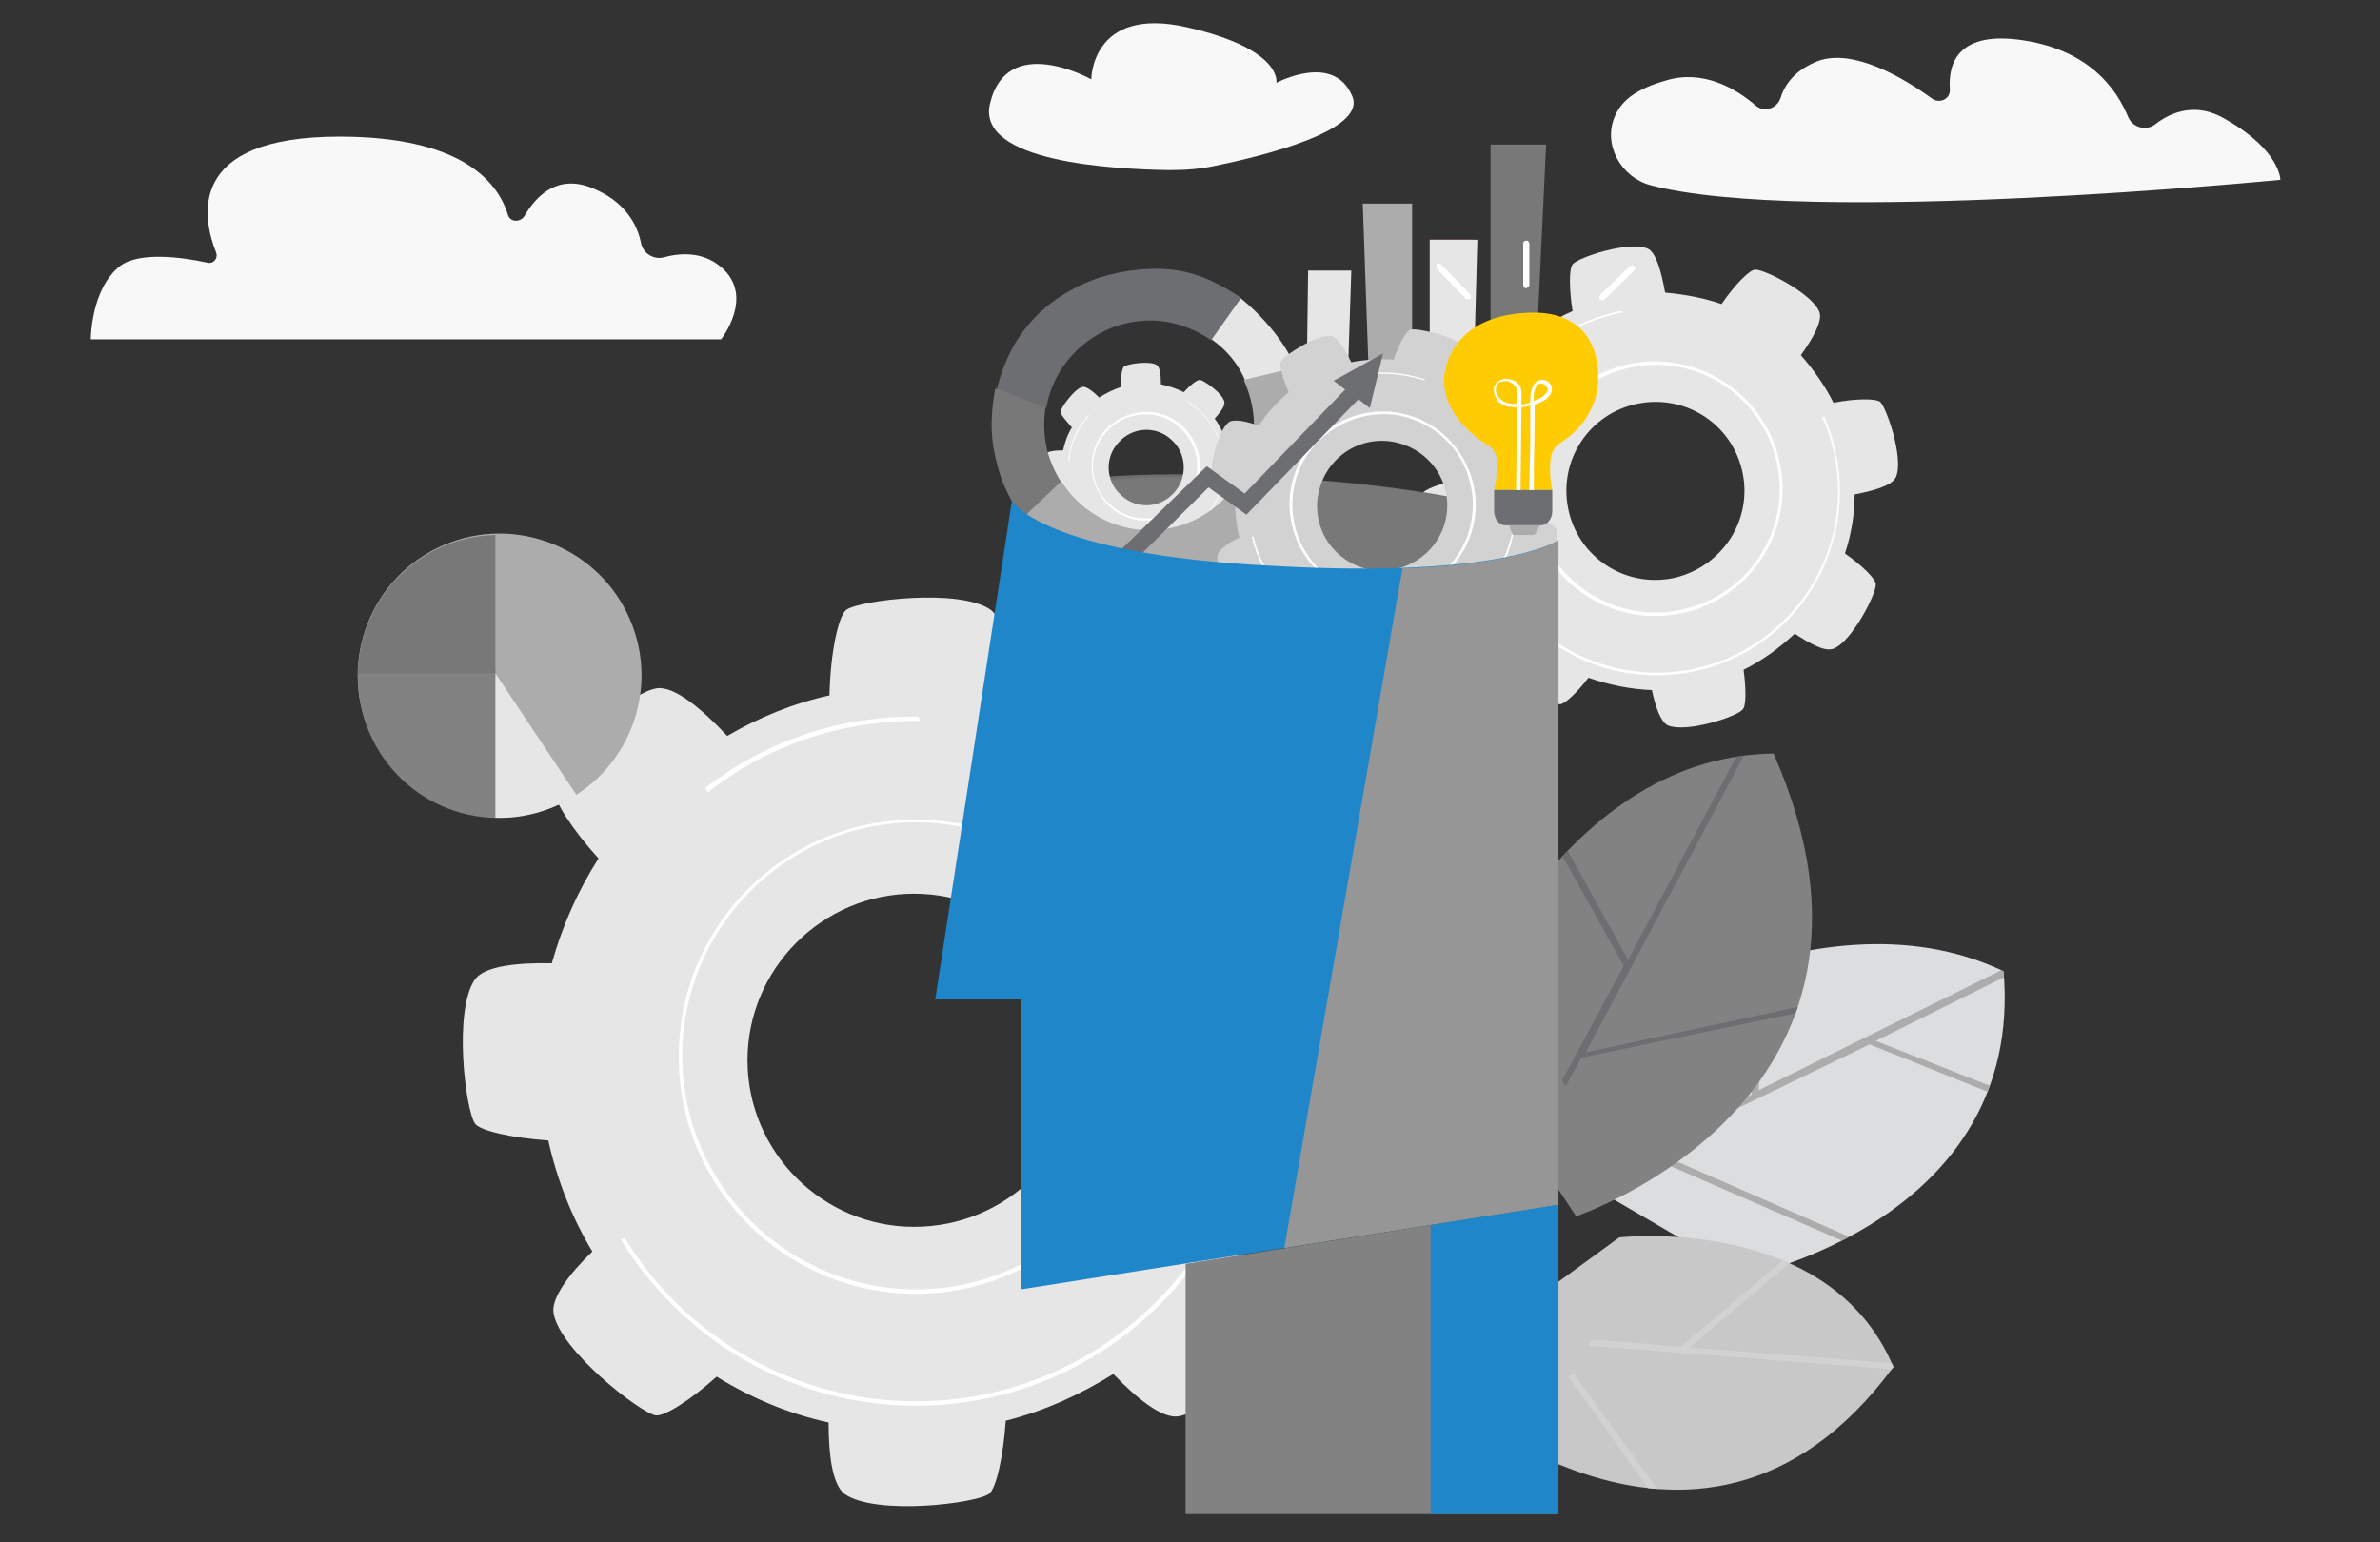 <?xml version="1.0" encoding="utf-8"?>
<!-- Generator: Adobe Illustrator 24.1.2, SVG Export Plug-In . SVG Version: 6.00 Build 0)  -->
<svg version="1.1" id="Layer_1" xmlns="http://www.w3.org/2000/svg" xmlns:xlink="http://www.w3.org/1999/xlink" x="0px" y="0px"
	 viewBox="0 0 270 175" style="enable-background:new 0 0 270 175;" xml:space="preserve">
<rect x="0" y="0" width="270" height="175" fill="#333333" stroke="none"/>
<style type="text/css">
	.st0{fill:none;}
	.st1{fill:#F8F8F8;}
	.st2{fill:#E6E6E6;}
	.st3{fill:#FFFFFF;}
	.st4{fill:#DCDDDE;}
	.st5{clip-path:url(#SVGID_3_);fill:#ACACAC;}
	.st6{fill:#C8C8C8;}
	.st7{clip-path:url(#SVGID_7_);fill:#D2D2D2;}
	.st8{clip-path:url(#SVGID_9_);fill:#D2D2D2;}
	.st9{fill:#828282;}
	.st10{clip-path:url(#SVGID_11_);fill:#6D6E71;}
	.st11{fill:#ACACAC;}
	.st12{fill:#EA5768;}
	.st13{fill:#787878;}
	.st14{fill:#6D6E71;}
	.st15{fill:#D2D2D2;}
	.st16{fill:#1F87C9;}
	.st17{fill:#969696;}
	.st18{fill:#FFCC04;}
</style>
<rect class="st0" width="270" height="175"/>
<rect class="st0" width="270" height="175"/>
<rect class="st0" width="270" height="175"/>
<rect class="st0" width="270" height="175"/>
<g>
	<path class="st1" d="M258.7,20.4c0,0-53.9,5.3-71.5,0.6c-3.3-0.9-5.4-4.6-4-7.8c0.7-1.7,2.3-3.1,5.9-4.1c4.1-1.2,7.8,0.9,10.1,2.9
		c1,0.8,2.4,0.3,2.8-0.9c0.5-1.6,1.7-3.2,4.3-4.2c4-1.4,9.6,1.9,12.9,4.3c0.9,0.6,2.1,0,2-1.1c-0.2-3,1-6.7,8.5-5.5
		c7.4,1.2,10.4,5.5,11.7,8.6c0.5,1.3,2.1,1.7,3.1,0.9c1.8-1.4,4.7-2.6,8.1-0.5C258.7,17.1,258.7,20.4,258.7,20.4z"/>
	<g>
		<path class="st2" d="M154.4,111.3c-0.7-0.9-4.9-1.8-9.8-1.9c-1.1-4-2.7-7.8-4.9-11.3c3.1-2.9,6.1-6.2,5.7-8.3
			c-0.7-4.2-9.8-11.3-11.6-11.6c-1.1-0.1-4.9,2.3-8.4,5.7c-3.5-2.1-7.2-3.7-11.2-4.7c0.2-4.2-0.1-8.7-1.8-10
			c-3.5-2.5-14.9-1.1-16.4,0c-0.9,0.7-1.8,4.9-1.9,9.7c-4.1,0.9-8,2.5-11.6,4.6c-2.8-3-6-5.7-8-5.4c-4.2,0.7-11.3,9.8-11.6,11.6
			c-0.1,1.1,2,4.4,5,7.7c-2.3,3.6-4.1,7.6-5.3,11.9c-3.8-0.1-7.6,0.3-8.7,1.8c-2.5,3.5-1.1,14.9,0,16.4c0.6,0.8,4.1,1.6,8.3,1.9
			c1,4.5,2.7,8.8,5,12.6c-2.6,2.5-4.7,5.3-4.4,7c0.7,4.2,9.8,11.3,11.6,11.6c1,0.1,3.9-1.7,6.9-4.4c3.9,2.4,8.1,4.2,12.7,5.2
			c0,3.6,0.4,7,1.8,8.1c3.5,2.5,14.9,1.1,16.4,0c0.8-0.6,1.6-4.1,1.9-8.3c4.4-1.1,8.5-3,12.2-5.3c2.6,2.7,5.5,5.1,7.4,4.8
			c4.2-0.7,11.3-9.8,11.6-11.6c0.1-1.1-2-4.4-5.1-7.7c2.1-3.7,3.7-7.7,4.6-11.9c4.1,0.1,8.2-0.2,9.4-1.8
			C156.9,124.2,155.5,112.8,154.4,111.3z M103.7,139.2c-10.4,0-18.9-8.5-18.9-18.9c0-10.4,8.5-18.9,18.9-18.9
			c10.4,0,18.9,8.5,18.9,18.9C122.7,130.8,114.2,139.2,103.7,139.2z"/>
		<g>
			<path class="st3" d="M103.9,146.8C89,146.8,77,134.7,77,119.9C77,105,89,93,103.9,93c14.8,0,26.9,12.1,26.9,26.9
				C130.8,134.7,118.7,146.8,103.9,146.8z M103.9,93.3c-14.6,0-26.5,11.9-26.5,26.5c0,14.6,11.9,26.5,26.5,26.5
				c14.6,0,26.5-11.9,26.5-26.5C130.4,105.3,118.5,93.3,103.9,93.3z"/>
		</g>
		<g>
			<path class="st3" d="M142.1,112.1c-0.2,0-0.4,0-0.5-0.1c0.6,2.7,0.9,5.5,0.9,8.4c0,21.3-17.3,38.6-38.6,38.6
				c-13.9,0-26.2-7.4-33-18.5c0,0,0,0,0,0c-0.2,0-0.3,0.1-0.5,0.1c6.9,11.3,19.3,18.9,33.5,18.9c21.6,0,39.1-17.5,39.1-39.1
				C143,117.5,142.7,114.8,142.1,112.1z"/>
			<path class="st3" d="M80.3,89.9c6.5-5.1,14.7-8.1,23.6-8.1c0.2,0,0.3,0,0.5,0c-0.1-0.2-0.1-0.3-0.2-0.5c-0.1,0-0.2,0-0.4,0
				c-9,0-17.2,3-23.8,8.1C80.1,89.6,80.2,89.7,80.3,89.9z"/>
		</g>
	</g>
	<g>
		<g>
			<path class="st2" d="M213.3,45.6c-0.5-0.4-2.8-0.4-5.3,0.1c-1-2-2.3-3.8-3.7-5.4c1.3-1.8,2.5-3.9,2.1-4.9
				c-0.8-2.1-6.3-4.9-7.3-4.8c-0.6,0-2.3,1.7-3.8,3.9c-2-0.7-4.2-1.1-6.4-1.3c-0.4-2.2-1-4.6-2-5c-2.1-0.9-7.9,1-8.5,1.8
				c-0.4,0.5-0.4,2.8,0,5.3c-2.1,0.9-3.9,2.2-5.6,3.6c-1.8-1.3-3.7-2.4-4.7-2c-2.1,0.8-4.9,6.3-4.8,7.3c0,0.6,1.5,2.1,3.5,3.5
				c-0.8,2.1-1.3,4.4-1.5,6.8c-2,0.4-3.9,1-4.3,1.9c-0.9,2.1,1,7.9,1.8,8.5c0.4,0.4,2.3,0.4,4.5,0.1c1,2.2,2.4,4.3,4,6
				c-1.1,1.6-1.9,3.3-1.6,4.1c0.8,2.1,6.3,4.9,7.3,4.8c0.5,0,1.9-1.3,3.2-3c2.3,0.8,4.7,1.3,7.2,1.4c0.4,1.9,1,3.6,1.8,4
				c2.1,0.9,7.9-1,8.5-1.8c0.4-0.4,0.4-2.3,0.1-4.5c2.2-1.1,4.1-2.5,5.8-4.1c1.7,1.1,3.4,2.1,4.4,1.7c2.1-0.8,4.9-6.3,4.8-7.3
				c0-0.6-1.5-2.1-3.5-3.5c0.7-2.1,1.1-4.4,1.1-6.7c2.1-0.4,4.3-1,4.7-2C216,52,214,46.2,213.3,45.6z M189.8,65.6
				c-5.5,1.1-10.8-2.4-11.9-7.9c-1.1-5.5,2.4-10.8,7.9-11.9c5.5-1.1,10.8,2.4,11.9,7.9C198.8,59.1,195.3,64.4,189.8,65.6z"/>
		</g>
		<g>
			<path class="st3" d="M190.7,69.6c-7.8,1.6-15.4-3.4-17.1-11.2c-1.6-7.8,3.4-15.4,11.2-17.1c7.8-1.6,15.5,3.4,17.1,11.2
				C203.6,60.3,198.5,68,190.7,69.6z M185,41.7c-7.6,1.6-12.5,9-10.9,16.6c1.6,7.6,9,12.5,16.6,10.9c7.6-1.6,12.5-9,10.9-16.6
				C200,45,192.6,40.1,185,41.7z"/>
		</g>
		<g>
			<path class="st3" d="M207,47.3c-0.1,0-0.2,0-0.3,0c0.6,1.3,1.1,2.8,1.4,4.3c2.3,11.1-4.9,22-16,24.3c-7.3,1.5-14.5-1.1-19.2-6.1
				c0,0,0,0,0,0c-0.1,0-0.2,0.1-0.3,0.1c4.8,5.2,12.1,7.8,19.5,6.3c11.3-2.3,18.5-13.4,16.2-24.6C208,50,207.5,48.6,207,47.3z"/>
			<path class="st3" d="M172.3,42.3c2.9-3.3,6.8-5.8,11.5-6.8c0.1,0,0.2,0,0.3,0c-0.1-0.1-0.1-0.2-0.1-0.2c-0.1,0-0.1,0-0.2,0
				c-4.7,1-8.7,3.4-11.6,6.8C172.2,42.2,172.2,42.2,172.3,42.3z"/>
		</g>
	</g>
	<g>
		<g>
			<g>
				<path id="SVGID_6_" class="st4" d="M178.8,133.6l19.2,11.2c0,0,31.7-6.4,29.3-34.6c-21.8-10.4-48.8,8.9-48.8,8.9L178.8,133.6z"
					/>
			</g>
			<g>
				<defs>
					<path id="SVGID_1_" d="M178.8,133.6l19.2,11.2c0,0,31.7-6.4,29.3-34.6c-21.8-10.4-48.8,8.9-48.8,8.9L178.8,133.6z"/>
				</defs>
				<clipPath id="SVGID_3_">
					<use xlink:href="#SVGID_1_"  style="overflow:visible;"/>
				</clipPath>
				<path class="st5" d="M187.3,130.5l23.1,10.1l-0.9,0.4l-23-10l-3.3,1.7c-0.2-0.3-0.3-0.3-0.3-0.5c0.1-0.1-0.1-0.2-0.1-0.2
					l15.9-7.8l1.4-15.1l0.8-0.5l-1.4,15.1l27.7-13.7l0.7,0.6l-15.1,7.5l13.2,5.2l-0.2,0.7l-13.7-5.5L187.3,130.5z"/>
			</g>
		</g>
		<g>
			<g>
				<g>
					<path id="SVGID_4_" class="st6" d="M161.6,156.5c0,0,30.7,29.1,53.2-1.4c-7.3-17.4-31.1-14.7-31.1-14.7L161.6,156.5z"/>
				</g>
				<g>
					<defs>
						<path id="SVGID_5_" d="M161.6,156.5c0,0,30.7,29.1,53.2-1.4c-7.3-17.4-31.1-14.7-31.1-14.7L161.6,156.5z"/>
					</defs>
					<clipPath id="SVGID_7_">
						<use xlink:href="#SVGID_5_"  style="overflow:visible;"/>
					</clipPath>
					<path class="st7" d="M180.8,152l9.9,0.8l12-10.2l0.9,0.2l-11.9,10.1l23.4,1.8l-0.1,0.7l-34.7-2.7
						C180.3,152.6,180.3,152.3,180.8,152z"/>
				</g>
				<g>
					<defs>
						<path id="SVGID_8_" d="M161.6,156.5c0,0,30.7,29.1,53.2-1.4c-7.3-17.4-31.1-14.7-31.1-14.7L161.6,156.5z"/>
					</defs>
					<clipPath id="SVGID_9_">
						<use xlink:href="#SVGID_8_"  style="overflow:visible;"/>
					</clipPath>
					<path class="st8" d="M178.4,155.7l10.3,14.2l-1.1-0.2l-9.7-13.5C178.2,156.1,178.4,155.8,178.4,155.7z"/>
				</g>
			</g>
			<g>
				<g>
					<path id="SVGID_2_" class="st9" d="M178.8,138c0,0,39.7-13.3,22.4-52.5c-24.9,0.3-36.3,31.5-36.3,31.5L178.8,138z"/>
				</g>
				<g>
					<defs>
						<path id="SVGID_10_" d="M178.8,138c0,0,39.7-13.3,22.4-52.5c-24.9,0.3-36.3,31.5-36.3,31.5L178.8,138z"/>
					</defs>
					<clipPath id="SVGID_11_">
						<use xlink:href="#SVGID_10_"  style="overflow:visible;"/>
					</clipPath>
					<path class="st10" d="M177.5,95.9l7.2,13l13.1-24.6l0.6,0.4l-18.5,34.7l24.7-5.3l-0.1,0.7l-25.1,5.2l-1.8,3.3
						c-0.1-0.2-0.2-0.5-0.4-0.7l7-13l0,0L177,96.7L177.5,95.9z"/>
				</g>
			</g>
		</g>
	</g>
	<g>
		<polygon class="st2" points="152.8,45.9 148.2,45.9 148.4,30.7 153.3,30.7 		"/>
		<polygon class="st11" points="160.2,45.9 155.4,45.9 154.6,23.1 160.2,23.1 		"/>
		<rect x="162.2" y="27.2" class="st12" width="4.9" height="18.7"/>
		<polygon class="st2" points="167.1,45.9 162.2,45.9 162.2,27.2 167.6,27.2 		"/>
		<polygon class="st13" points="174,45.9 169.1,45.9 169.1,16.4 175.4,16.4 		"/>
	</g>
	<g>
		<path class="st14" d="M176.5,61.1c-0.2,2.8-14.2,8.5-31.4,7.4c-17.2-1-29.3-8.7-29.1-11.5c0.2-2.8,12.5-3.8,29.7-2.8
			S176.6,58.4,176.5,61.1z"/>
		<path class="st13" d="M134.8,54.1c-4.1,0-7.8,0.2-11,0.5c-5.5,0.6-8.9,1.6-8.9,2.8c-0.1,1.2,2.9,3.6,8.6,6
			c3.7,1.6,11.5,4.3,21.6,4.9c10.2,0.6,18.1-1.2,22-2.3c5.9-1.7,9.3-3.8,9.4-5l0,0l-0.2,0c0.1-2.3-12.1-5.6-30.6-6.7
			C141.9,54.2,138.3,54.1,134.8,54.1z"/>
	</g>
	<g>
		<g>
			<path class="st2" d="M136.1,43.1c-0.3,0-1.1,0.6-1.8,1.4c-0.8-0.4-1.7-0.7-2.6-0.9c0-1-0.1-2-0.5-2.2c-0.8-0.5-3.4-0.1-3.7,0.2
				c-0.2,0.2-0.4,1.2-0.3,2.3c-0.9,0.3-1.7,0.7-2.5,1.2c-0.7-0.7-1.5-1.3-1.9-1.2c-0.9,0.2-2.4,2.3-2.5,2.8c0,0.3,0.6,1,1.3,1.8
				c-0.5,0.8-0.8,1.7-1,2.6c-0.9,0-1.9,0.1-2.1,0.5c-0.5,0.8-0.1,3.4,0.2,3.7c0.2,0.2,1,0.3,2.1,0.3c0.3,0.9,0.7,1.9,1.2,2.7
				c-0.6,0.6-1.1,1.3-1,1.7c0.2,0.9,2.3,2.4,2.8,2.5c0.2,0,0.9-0.4,1.6-1.1c0.9,0.5,1.9,0.9,2.9,1.1c0,0.8,0.2,1.6,0.5,1.8
				c0.8,0.5,3.4,0.1,3.7-0.2c0.2-0.1,0.3-0.9,0.3-1.8c1-0.3,1.9-0.7,2.8-1.3c0.6,0.5,1.2,1,1.6,0.9c0.9-0.2,2.4-2.3,2.5-2.8
				c0-0.2-0.4-0.9-1.1-1.6c0.5-0.9,0.8-1.9,0.9-2.9c0.9,0,1.7-0.2,1.9-0.5c0.5-0.8,0.1-3.4-0.2-3.7c-0.2-0.2-1-0.3-2.1-0.3
				c-0.3-0.9-0.7-1.8-1.3-2.6c0.6-0.7,1.2-1.4,1.1-1.9C138.7,44.6,136.5,43.1,136.1,43.1z M133.2,55.9c-1.6,1.8-4.3,1.9-6,0.3
				c-1.8-1.6-1.9-4.3-0.3-6c1.6-1.8,4.3-1.9,6-0.3C134.6,51.4,134.8,54.1,133.2,55.9z"/>
		</g>
		<g>
			<path class="st3" d="M134.6,57c-2.3,2.5-6.2,2.8-8.7,0.5c-2.5-2.3-2.8-6.2-0.5-8.7c2.3-2.5,6.2-2.8,8.7-0.5S136.8,54.5,134.6,57z
				 M125.5,49c-2.2,2.4-2,6.2,0.5,8.3c2.4,2.2,6.2,2,8.3-0.5c2.2-2.4,2-6.2-0.5-8.3C131.5,46.3,127.7,46.6,125.5,49z"/>
		</g>
		<g>
			<path class="st3" d="M134.4,45.3C134.4,45.3,134.3,45.4,134.4,45.3c0.5,0.4,1,0.8,1.5,1.2c3.6,3.2,3.9,8.7,0.7,12.3
				c-2.1,2.3-5.2,3.3-8.1,2.8c0,0,0,0,0,0c0,0,0,0.1-0.1,0.1c2.9,0.6,6.1-0.4,8.2-2.8c3.3-3.6,3-9.2-0.7-12.5
				C135.5,46,134.9,45.6,134.4,45.3z"/>
			<path class="st3" d="M121.3,52.4c0.1-1.9,0.9-3.7,2.2-5.2c0,0,0.1-0.1,0.1-0.1c0,0-0.1,0-0.1,0c0,0,0,0-0.1,0.1
				c-1.4,1.5-2.1,3.4-2.2,5.2C121.3,52.3,121.3,52.3,121.3,52.4z"/>
		</g>
	</g>
	<g>
		<path class="st13" d="M113.1,52.6c0.7,2.9,2.2,5.5,4.1,7.6c0.7-2,2-3.7,4-4.4c-1.1-1.3-1.9-2.9-2.4-4.7c-0.7-3-0.3-6,1-8.5
			c-0.4,0-0.7,0-1.1-0.1c-0.2-0.1-0.4-0.1-0.7-0.2c-0.4,0.3-0.8,0.6-1.2,0.9c-0.3,0.2-0.6,0.6-0.9,0.8c0,0,0,0,0,0
			c-0.1,0.1-0.2,0.2-0.3,0.3c-0.9,0.9-1.6-0.3-2.7-0.2C112.2,48.1,112.5,50.3,113.1,52.6z"/>
		<path class="st2" d="M137.9,34.4c0,0-0.1,0-0.1-0.1c0,0,0,0,0,0c-0.1,0.4-0.1,0.7-0.1,1.1c0,0.2,0,0.3,0,0.5c0,0,0,0,0,0
			c0,0.5,0,0.9-0.1,1.4c0,0.4-0.1,0.8-0.3,1.1c1.9,1.3,3.4,3.1,4.2,5.4c1.3-0.7,2.7-1.1,4.2-1.4c0.5-0.1,1-0.2,1.5-0.1
			c-1.1-3.2-4-6.5-6.5-8.5C139.6,34.3,139.1,34.9,137.9,34.4z"/>
		<path class="st11" d="M141.1,43.1c0.3,0.7,0.6,1.5,0.8,2.3c1.6,6.4-2.3,12.8-8.6,14.4c-5.1,1.3-10.3-1-12.9-5.2l-4.4,4.2
			c4.5,6,10.8,8.3,18.7,6.8c9.6-2.4,15.4-12.1,13-21.6c-0.2-0.8-0.5-1.6-0.7-2.3L141.1,43.1z"/>
		<path class="st14" d="M113.1,44.1l5.6,2.2c0.8-4.9,4.8-9,10-9.8c3.2-0.5,6.2,0.4,8.7,2.1l3.4-4.8c-3.6-2.4-6.3-3.3-9.7-3.3
			c-2.3,0-4.5,0.4-6.7,1.1C118.4,33.8,114.6,38,113.1,44.1z"/>
	</g>
	<g>
		<g>
			<path class="st15" d="M176.6,60.1c-0.1-0.4-1.6-1.3-3.4-1.9c0.1-1.6-0.1-3.2-0.4-4.8c1.5-0.7,3-1.6,3.1-2.4
				c0.2-1.6-2.3-5.4-2.9-5.7c-0.4-0.2-2.1,0.3-3.8,1.1c-1-1.2-2.2-2.2-3.6-3.1c0.6-1.6,1-3.3,0.5-3.9c-1-1.3-5.4-2.2-6.1-2
				c-0.4,0.1-1.3,1.6-1.9,3.4c-1.6-0.1-3.3,0-4.8,0.3c-0.7-1.4-1.5-2.8-2.3-3c-1.6-0.2-5.4,2.3-5.7,2.9c-0.2,0.4,0.2,1.9,0.9,3.5
				c-1.3,1.1-2.4,2.3-3.4,3.8c-1.4-0.5-2.8-0.8-3.4-0.4c-1.3,1-2.2,5.4-2,6.1c0.1,0.4,1.3,1.1,2.8,1.7c-0.2,1.8,0,3.6,0.4,5.3
				c-1.3,0.6-2.4,1.4-2.5,2.1c-0.2,1.6,2.3,5.4,2.9,5.7c0.3,0.2,1.6-0.1,3.1-0.8c1.1,1.3,2.5,2.5,4.1,3.4c-0.4,1.3-0.7,2.7-0.3,3.2
				c1,1.3,5.4,2.2,6.1,2c0.4-0.1,1.1-1.3,1.7-2.9c1.8,0.1,3.5-0.1,5.2-0.5c0.7,1.3,1.4,2.5,2.2,2.7c1.6,0.2,5.4-2.3,5.7-2.9
				c0.2-0.4-0.2-1.9-1-3.5c1.2-1.1,2.3-2.4,3.1-3.9c1.5,0.5,3.1,0.9,3.7,0.4C176,65.2,176.8,60.8,176.6,60.1z M154.5,64.4
				c-3.9-1.3-6-5.4-4.7-9.3c1.3-3.9,5.4-6,9.3-4.7c3.9,1.3,6,5.4,4.7,9.3C162.5,63.5,158.4,65.6,154.5,64.4z"/>
		</g>
		<g>
			<path class="st3" d="M156.8,67.8c-1.1,0-2.2-0.2-3.2-0.5c-5.5-1.8-8.6-7.8-6.8-13.3c1.8-5.5,7.8-8.6,13.3-6.8
				c5.5,1.8,8.6,7.8,6.8,13.3l0,0C165.5,64.9,161.3,67.8,156.8,67.8z M156.9,47c-4.3,0-8.4,2.8-9.8,7.1c-1.7,5.4,1.2,11.2,6.6,12.9
				c5.4,1.7,11.2-1.2,12.9-6.6l0.1,0l-0.1,0c1.7-5.4-1.2-11.2-6.6-12.9C159,47.1,157.9,47,156.9,47z"/>
		</g>
		<g>
			<path class="st3" d="M172,58.9c-0.1,0-0.1-0.1-0.2-0.1c-0.1,1.1-0.3,2.1-0.7,3.2c-2.6,7.9-11,12.2-18.9,9.7
				c-5.2-1.7-8.8-5.9-10-10.8c0,0,0,0,0,0c-0.1,0-0.1,0-0.2,0c1.2,5,4.9,9.3,10.1,11c8,2.6,16.6-1.8,19.2-9.8
				C171.6,61,171.9,60,172,58.9z"/>
			<path class="st3" d="M151.7,43.3c3-1.1,6.4-1.2,9.7-0.2c0.1,0,0.1,0,0.2,0.1c0-0.1,0-0.1,0-0.2c0,0-0.1,0-0.1,0
				c-3.3-1.1-6.8-0.9-9.8,0.2C151.7,43.1,151.7,43.2,151.7,43.3z"/>
		</g>
	</g>
	<g>
		<g>
			<polygon class="st14" points="151.3,43.2 152.6,44.2 141.2,56 136.9,52.9 122.4,67 123,69.3 137.1,55.3 141.4,58.4 154.1,45.3 
				155.4,46.3 156.9,40.1 			"/>
		</g>
	</g>
	<path class="st16" d="M176.8,61.3v75.4l-61,9.6v-32.9h-9.7l8.7-56.6c0,0,3.3,6.1,29.5,7.4C170.5,65.7,176.8,61.3,176.8,61.3z"/>
	<path class="st17" d="M159.1,64.5l-13.4,77.1l31.1-4.9V61.3C176.8,61.3,173,64,159.1,64.5z"/>
	<polygon class="st9" points="134.5,143.4 134.5,171.8 176.8,171.8 176.8,136.7 	"/>
	<polygon class="st16" points="162.3,139 162.3,171.8 176.8,171.8 176.8,136.7 	"/>
	<g>
		<g>
			
				<ellipse transform="matrix(0.917 -0.398 0.398 0.917 -25.841 28.87)" class="st11" cx="56.7" cy="76.7" rx="16.1" ry="16.1"/>
			<path class="st2" d="M56.2,76.4l9.2,13.8c-2.5,1.6-5.5,2.6-8.7,2.6c-8.9,0-16.1-16.3-16.1-16.4H56.2z"/>
			<path class="st9" d="M56.2,76v16.8c-8.7-0.2-15.6-7.3-15.6-16.1c0-0.2,0-0.5,0-0.7H56.2z"/>
			<path class="st13" d="M40.6,76.4c0.2-8.6,7-15.5,15.6-15.7v15.7H40.6z"/>
		</g>
	</g>
	<g>
		<g>
			<g>
				<path class="st18" d="M176.1,55.6l-6.6,0c0,0,0.5-2,0.3-3.6c-0.1-0.6-0.4-1.1-0.9-1.4c-6.5-4.1-4.9-8.7-4.9-8.7s0.7-5.9,9-6.4
					c8.9-0.6,8.3,7.3,8.3,7.3s0.4,4.4-4.2,7.4c-0.7,0.4-1.1,1.1-1.2,1.9C175.7,54.1,176.1,55.6,176.1,55.6z"/>
				<path class="st14" d="M169.5,55.6l0,2.4c0,0.9,0.6,1.6,1.3,1.6l4,0c0.7,0,1.3-0.7,1.3-1.6l0-2.4L169.5,55.6z"/>
				<polygon class="st11" points="171.2,59.6 171.6,60.7 174.1,60.7 174.7,59.6 				"/>
				<g>
					<path class="st3" d="M171.8,46.2c0.1,0,0.2,0,0.3,0l-0.1,9.4l0.5,0l0.1-9.4c0.3,0,0.7-0.1,1-0.2c0,0.2,0,0.4,0,0.5
						c0,1,0,2.1,0,3.1c0,2-0.1,4-0.1,6l0.5,0c0-3.2,0.1-6.5,0.1-9.7c0.6-0.2,1.1-0.4,1.5-0.8c1.5-1.5-1.1-3.1-1.8-1
						c-0.2,0.5-0.2,1-0.2,1.6c-0.3,0.1-0.7,0.2-1,0.2c0,0,0-0.9,0-1.4c0-0.3-0.1-0.6-0.3-0.9c-1.2-1.3-3.6-0.4-2.6,1.5
						C170,45.9,170.9,46.2,171.8,46.2z M174,44.8c0-0.2,0.3-2,1.4-1c0.1,0.1,0.2,0.3,0.2,0.4c-0.1,0.6-1,1.1-1.6,1.3
						C174,45.2,174,45,174,44.8z M170.1,43.4c0.8-0.4,1.4,0,1.7,0.3c0.2,0.2,0.3,0.4,0.3,0.7l0,1.4c-0.8,0.1-1.7-0.1-2.2-0.9
						C169.6,44.5,169.6,43.7,170.1,43.4z"/>
				</g>
			</g>
			<g>
				<path class="st3" d="M181.5,34c-0.1-0.1-0.1-0.4,0-0.5l3.4-3.3c0.1-0.1,0.4-0.1,0.5,0c0.1,0.1,0.1,0.4,0,0.5L182,34
					C181.9,34.1,181.7,34.1,181.5,34z"/>
			</g>
			<g>
				<path class="st3" d="M166.8,33.9c0.1-0.1,0.1-0.4,0-0.5l-3.3-3.4c-0.1-0.1-0.4-0.1-0.5,0c-0.1,0.1-0.1,0.4,0,0.5l3.3,3.4
					C166.4,34,166.6,34,166.8,33.9z"/>
			</g>
			<g>
				<path class="st3" d="M173.1,32.7c-0.2,0-0.3-0.2-0.3-0.4l0-4.7c0-0.2,0.2-0.3,0.4-0.3c0.2,0,0.3,0.2,0.3,0.4l0,4.7
					C173.4,32.5,173.3,32.7,173.1,32.7z"/>
			</g>
		</g>
	</g>
	<path class="st1" d="M10.3,38.5h71.5c0,0,3.9-4.9,0-8.2c-2.1-1.8-4.7-1.6-6.5-1.1c-1.2,0.3-2.4-0.5-2.6-1.7c-0.4-2-1.8-4.7-5.6-6.2
		c-3.8-1.5-6.2,0.8-7.6,3.2c-0.5,0.8-1.7,0.7-1.9-0.2c-1.2-3.8-5.4-8.8-19.1-8.8c-17.5,0-15.5,9.3-14,13.1c0.3,0.7-0.3,1.4-1,1.2
		c-2.7-0.6-7.7-1.3-9.9,0.4C10.3,32.8,10.3,38.5,10.3,38.5z"/>
	<path class="st1" d="M112.3,11.8c-1.5,6.6,14,7.4,20.3,7.5c1.8,0,3.5-0.1,5.3-0.5c5.4-1.1,17.2-4,15.5-7.9c-2.1-5-8.6-1.5-8.6-1.5
		s0.8-3.8-10.1-6.3c-10.9-2.5-10.9,5.9-10.9,5.9S114.2,3.6,112.3,11.8z"/>
</g>
</svg>
